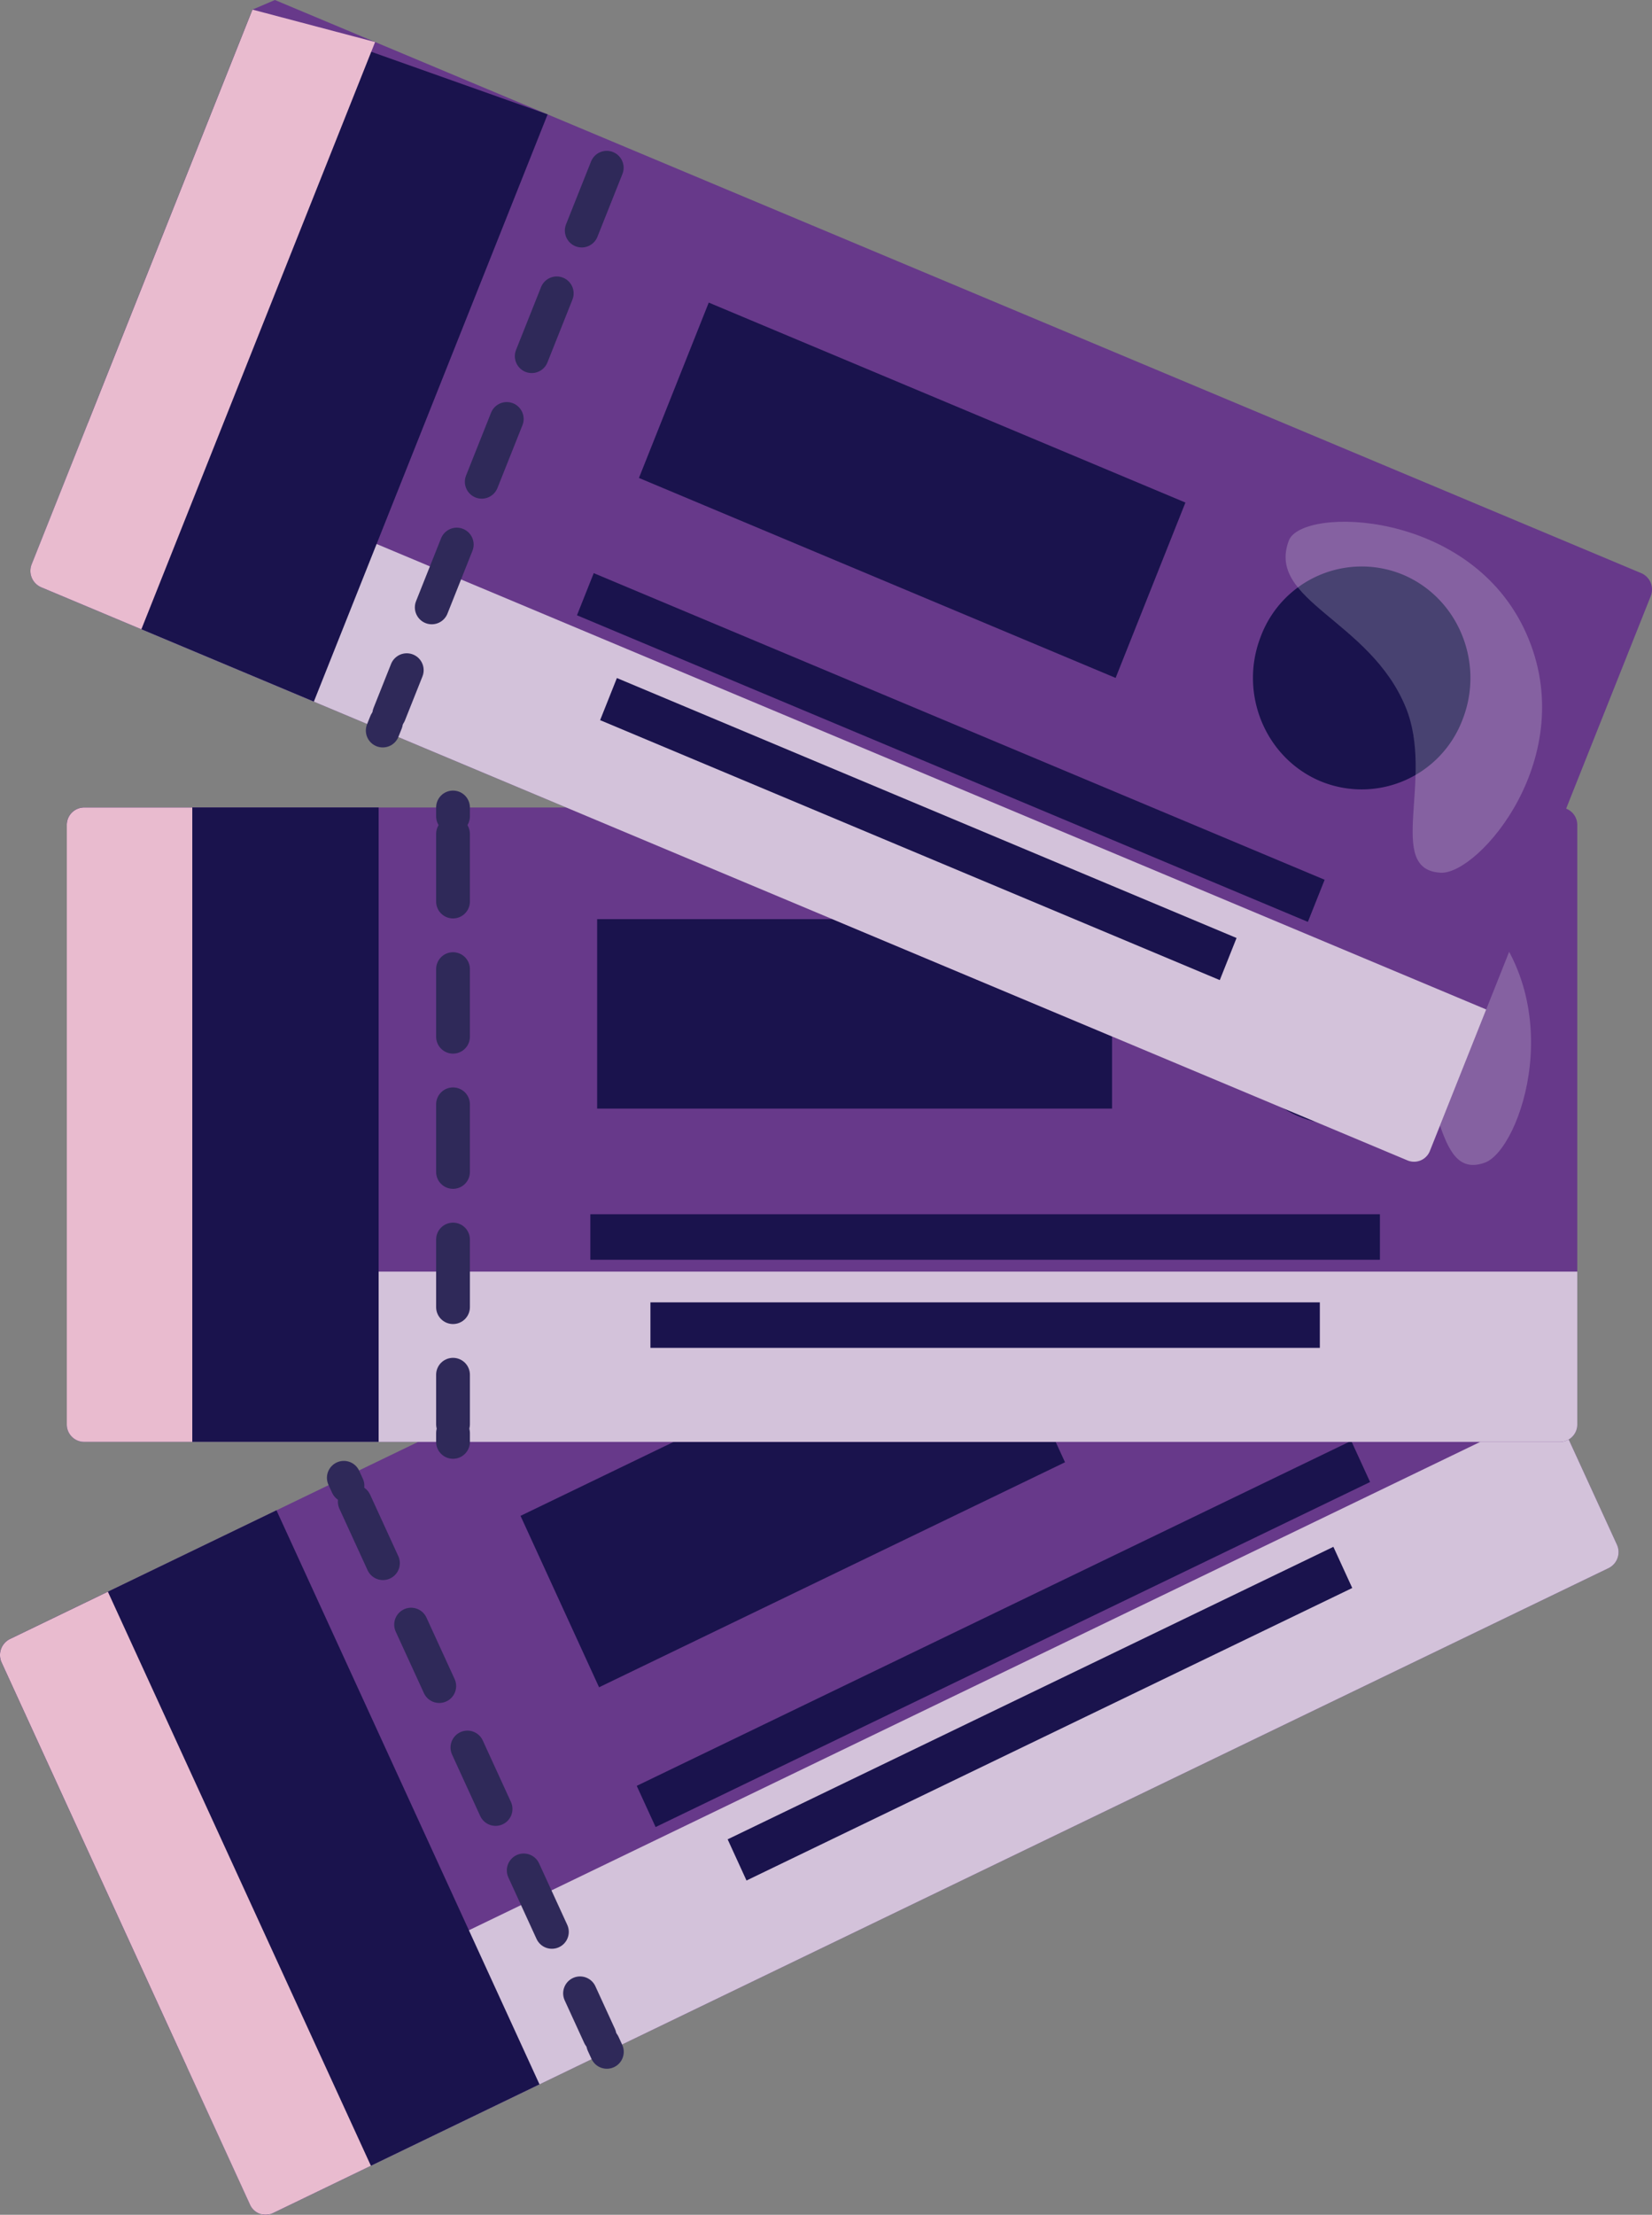 <?xml version="1.0" encoding="UTF-8"?>
<svg xmlns="http://www.w3.org/2000/svg" xmlns:xlink="http://www.w3.org/1999/xlink" id="Group_399" data-name="Group 399" width="370" height="495.752" viewBox="0 0 370 495.752">
  <rect x="0" y="0" width="370" height="495.752" fill="#808080" stroke="none"/>
  <defs>
    <clipPath id="clip-path">
      <rect id="Rectangle_233" data-name="Rectangle 233" width="370" height="495.752" fill="none"></rect>
    </clipPath>
    <clipPath id="clip-path-3">
      <rect id="Rectangle_214" data-name="Rectangle 214" width="320.672" height="180.928" fill="none"></rect>
    </clipPath>
    <clipPath id="clip-path-4">
      <rect id="Rectangle_215" data-name="Rectangle 215" width="83.076" height="139.463" fill="none"></rect>
    </clipPath>
    <clipPath id="clip-path-5">
      <rect id="Rectangle_219" data-name="Rectangle 219" width="79.241" height="54.763" fill="none"></rect>
    </clipPath>
    <clipPath id="clip-path-6">
      <rect id="Rectangle_220" data-name="Rectangle 220" width="338.308" height="38.117" fill="none"></rect>
    </clipPath>
    <clipPath id="clip-path-7">
      <rect id="Rectangle_221" data-name="Rectangle 221" width="28.109" height="142" fill="none"></rect>
    </clipPath>
    <clipPath id="clip-path-8">
      <rect id="Rectangle_225" data-name="Rectangle 225" width="69.261" height="68.49" fill="none"></rect>
    </clipPath>
    <clipPath id="clip-path-9">
      <rect id="Rectangle_226" data-name="Rectangle 226" width="326.055" height="165.38" fill="none"></rect>
    </clipPath>
    <clipPath id="clip-path-10">
      <rect id="Rectangle_227" data-name="Rectangle 227" width="77.201" height="138.707" fill="none"></rect>
    </clipPath>
    <clipPath id="clip-path-11">
      <rect id="Rectangle_231" data-name="Rectangle 231" width="57.451" height="78.569" fill="none"></rect>
    </clipPath>
  </defs>
  <g id="Group_398" data-name="Group 398" clip-path="url(#clip-path)">
    <g id="Group_397" data-name="Group 397">
      <g id="Group_396" data-name="Group 396" clip-path="url(#clip-path)">
        <path id="Path_2745" data-name="Path 2745" d="M62.146,448.707a3.811,3.811,0,0,0,5.132,1.888L366.439,306.213a3.988,3.988,0,0,0,1.836-5.252L312.638,179.609a3.8,3.8,0,0,0-5.113-1.89L8.367,322.1a3.994,3.994,0,0,0-1.856,5.257Z" transform="translate(-6.144 44.777)" fill="#67398a"></path>
        <g id="Group_371" data-name="Group 371" transform="translate(41.827 314.823)" style="mix-blend-mode: multiply;isolation: isolate">
          <g id="Group_370" data-name="Group 370">
            <g id="Group_369" data-name="Group 369" clip-path="url(#clip-path-3)">
              <path id="Path_2746" data-name="Path 2746" d="M312.274,251.358l14.175,30.915a3.988,3.988,0,0,1-1.837,5.252L25.452,431.907a3.811,3.811,0,0,1-5.132-1.888L6.145,399.1Z" transform="translate(-6.145 -251.358)" fill="#d3c2da"></path>
            </g>
          </g>
        </g>
        <path id="Path_2747" data-name="Path 2747" d="M206.327,298.727l59.7-28.814,58.911,128.5-59.7,28.814a3.811,3.811,0,0,1-5.132-1.888L204.47,303.983a4,4,0,0,1,1.857-5.257" transform="translate(-204.104 68.15)" fill="#1a134d"></path>
        <g id="Group_374" data-name="Group 374" transform="translate(0 356.288)" style="mix-blend-mode: multiply;isolation: isolate">
          <g id="Group_373" data-name="Group 373">
            <g id="Group_372" data-name="Group 372" clip-path="url(#clip-path-4)">
              <path id="Path_2748" data-name="Path 2748" d="M237.262,295.053,259.2,284.464l58.91,128.494-21.941,10.59a3.811,3.811,0,0,1-5.132-1.888L235.405,300.309a4,4,0,0,1,1.857-5.257" transform="translate(-235.039 -284.464)" fill="#e9bbcf"></path>
            </g>
          </g>
        </g>
        <line id="Line_7" data-name="Line 7" x2="0.819" y2="1.785" transform="translate(77.006 330.787)" fill="none" stroke="#2f2959" stroke-linecap="round" stroke-linejoin="round" stroke-width="7.566"></line>
        <line id="Line_8" data-name="Line 8" x2="54.822" y2="119.568" transform="translate(79.46 336.141)" fill="none" stroke="#2f2959" stroke-linecap="round" stroke-linejoin="round" stroke-width="7.566" stroke-dasharray="15.132 15.132"></line>
        <line id="Line_9" data-name="Line 9" x2="0.819" y2="1.785" transform="translate(135.099 457.495)" fill="none" stroke="#2f2959" stroke-linecap="round" stroke-linejoin="round" stroke-width="7.566"></line>
        <path id="Path_2749" data-name="Path 2749" d="M59.51,243.758a24.08,24.08,0,0,0,32.384,11.974,25.265,25.265,0,0,0,11.678-33.24,24.09,24.09,0,0,0-32.4-11.968A25.264,25.264,0,0,0,59.51,243.758" transform="translate(194.293 52.553)" fill="#1a134d"></path>
        <path id="Path_2763" data-name="Path 2763" d="M0,177.777l10.139.1L8.369.2-1.771.1Z" transform="translate(145.991 407.401) rotate(-115.191)" fill="#1a134d"></path>
        <path id="Path_2764" data-name="Path 2764" d="M0,150.732l10.137.1L8.636.2-1.5.1Z" transform="translate(166.467 419.611) rotate(-115.191)" fill="#1a134d"></path>
        <path id="Path_2765" data-name="Path 2765" d="M0,116.285l42.208.414L41.054.828-1.155.414Z" transform="translate(133.306 376.806) rotate(-115.191)" fill="#1a134d"></path>
        <g id="Group_377" data-name="Group 377" transform="translate(242.397 249.16)" opacity="0.2">
          <g id="Group_376" data-name="Group 376">
            <g id="Group_375" data-name="Group 375" clip-path="url(#clip-path-5)">
              <path id="Path_2750" data-name="Path 2750" d="M84.472,232.459c-19.511-7.212-38.309,7.521-44.537-5.5-3.508-7.358,22.472-35.587,50.9-26.1,28.143,9.381,31.537,44.609,25.482,50.715-8.935,9.012-16.04-13.274-31.847-19.117" transform="translate(-39.617 -198.932)" fill="#fff"></path>
            </g>
          </g>
        </g>
        <path id="Path_2751" data-name="Path 2751" d="M13.708,282.359a3.9,3.9,0,0,0,3.862,3.952h330.6a3.9,3.9,0,0,0,3.843-3.952V148.253a3.893,3.893,0,0,0-3.843-3.943H17.57a3.9,3.9,0,0,0-3.862,3.943Z" transform="translate(1.25 36.437)" fill="#67398a"></path>
        <g id="Group_380" data-name="Group 380" transform="translate(14.958 284.63)" style="mix-blend-mode: multiply;isolation: isolate">
          <g id="Group_379" data-name="Group 379">
            <g id="Group_378" data-name="Group 378" clip-path="url(#clip-path-6)">
              <path id="Path_2752" data-name="Path 2752" d="M352.016,227.251v34.165a3.894,3.894,0,0,1-3.842,3.952H17.57a3.9,3.9,0,0,1-3.862-3.952V227.251Z" transform="translate(-13.708 -227.251)" fill="#d3c2da"></path>
            </g>
          </g>
        </g>
        <path id="Path_2753" data-name="Path 2753" d="M237.487,144.31h65.981v142H237.487a3.9,3.9,0,0,1-3.862-3.95V148.253a3.9,3.9,0,0,1,3.862-3.943" transform="translate(-218.667 36.437)" fill="#1a134d"></path>
        <g id="Group_383" data-name="Group 383" transform="translate(14.958 180.747)" style="mix-blend-mode: multiply;isolation: isolate">
          <g id="Group_382" data-name="Group 382">
            <g id="Group_381" data-name="Group 381" clip-path="url(#clip-path-7)">
              <path id="Path_2754" data-name="Path 2754" d="M271.674,144.31h24.247v142H271.674a3.9,3.9,0,0,1-3.862-3.95V148.253a3.9,3.9,0,0,1,3.862-3.943" transform="translate(-267.812 -144.31)" fill="#e9bbcf"></path>
            </g>
          </g>
        </g>
        <line id="Line_10" data-name="Line 10" y2="1.973" transform="translate(101.462 180.746)" fill="none" stroke="#2f2959" stroke-linecap="round" stroke-linejoin="round" stroke-width="7.566"></line>
        <line id="Line_11" data-name="Line 11" y2="132.139" transform="translate(101.462 186.663)" fill="none" stroke="#2f2959" stroke-linecap="round" stroke-linejoin="round" stroke-width="7.566" stroke-dasharray="15.132 15.132"></line>
        <line id="Line_12" data-name="Line 12" y2="1.973" transform="translate(101.462 320.774)" fill="none" stroke="#2f2959" stroke-linecap="round" stroke-linejoin="round" stroke-width="7.566"></line>
        <path id="Path_2755" data-name="Path 2755" d="M37.32,186.085c0,13.8,10.9,24.978,24.336,24.978,13.452,0,24.358-11.18,24.358-24.978S75.107,161.1,61.656,161.1c-13.433,0-24.336,11.185-24.336,24.981" transform="translate(238.428 40.677)" fill="#1a134d"></path>
        <rect id="Rectangle_222" data-name="Rectangle 222" width="176.846" height="10.188" transform="translate(132.218 271.795)" fill="#1a134d"></rect>
        <rect id="Rectangle_223" data-name="Rectangle 223" width="149.927" height="10.184" transform="translate(145.678 291.518)" fill="#1a134d"></rect>
        <rect id="Rectangle_224" data-name="Rectangle 224" width="115.328" height="42.402" transform="translate(133.74 205.74)" fill="#1a134d"></rect>
        <g id="Group_386" data-name="Group 386" transform="translate(273.649 192.27)" opacity="0.2">
          <g id="Group_385" data-name="Group 385">
            <g id="Group_384" data-name="Group 384" clip-path="url(#clip-path-8)">
              <path id="Path_2756" data-name="Path 2756" d="M60.211,190.282c-14.666-15.049-37.784-9.926-38.019-24.43-.122-8.19,35.1-22.389,56.887-1.384,21.573,20.781,10.03,54.14,2.018,57.02-11.825,4.251-9.007-19.017-20.886-31.206" transform="translate(-22.192 -153.51)" fill="#fff"></path>
            </g>
          </g>
        </g>
        <path id="Path_2757" data-name="Path 2757" d="M49.727,2.151.286,126.294A3.989,3.989,0,0,0,2.4,131.449l306.043,128.3a3.808,3.808,0,0,0,5.01-2.167L362.9,133.443a3.98,3.98,0,0,0-2.1-5.141L54.757,0" transform="translate(6.813 0)" fill="#67398a"></path>
        <g id="Group_389" data-name="Group 389" transform="translate(6.814 94.666)" style="mix-blend-mode: multiply;isolation: isolate">
          <g id="Group_388" data-name="Group 388">
            <g id="Group_387" data-name="Group 387" clip-path="url(#clip-path-9)">
              <path id="Path_2758" data-name="Path 2758" d="M356.471,206.874l-12.6,31.627a3.809,3.809,0,0,1-5.011,2.167L32.821,112.364A3.988,3.988,0,0,1,30.7,107.21L43.3,75.581Z" transform="translate(-30.416 -75.582)" fill="#d3c2da"></path>
            </g>
          </g>
        </g>
        <path id="Path_2759" data-name="Path 2759" d="M318.456,25.171,266.1,156.62l-61.078-25.606a3.987,3.987,0,0,1-2.118-5.154L252.347,1.717" transform="translate(-195.807 0.434)" fill="#1a134d"></path>
        <g id="Group_392" data-name="Group 392" transform="translate(6.814 2.15)" style="mix-blend-mode: multiply;isolation: isolate">
          <g id="Group_391" data-name="Group 391">
            <g id="Group_390" data-name="Group 390" clip-path="url(#clip-path-10)">
              <path id="Path_2760" data-name="Path 2760" d="M311.47,8.976,259.12,140.424l-22.446-9.409a3.989,3.989,0,0,1-2.118-5.155L284,1.717" transform="translate(-234.27 -1.717)" fill="#e9bbcf"></path>
            </g>
          </g>
        </g>
        <line id="Line_13" data-name="Line 13" x1="48.714" y2="122.322" transform="translate(87.177 37.548)" fill="none" stroke="#2f2959" stroke-linecap="round" stroke-linejoin="round" stroke-width="7.566" stroke-dasharray="15.132 15.132"></line>
        <line id="Line_14" data-name="Line 14" x1="0.728" y2="1.825" transform="translate(85.723 161.696)" fill="none" stroke="#2f2959" stroke-linecap="round" stroke-linejoin="round" stroke-width="7.566"></line>
        <path id="Path_2761" data-name="Path 2761" d="M35.126,116.751c-5.084,12.773.884,27.353,13.322,32.567A24.14,24.14,0,0,0,80.2,135.649c5.087-12.772-.884-27.358-13.336-32.58a24.142,24.142,0,0,0-31.741,13.682" transform="translate(247.316 25.554)" fill="#1a134d"></path>
        <path id="Path_2766" data-name="Path 2766" d="M0,11.759l177.5,1.61-.09-10.149L-.09,1.61Z" transform="translate(292.234 207.809) rotate(-157.774)" fill="#1a134d"></path>
        <path id="Path_2767" data-name="Path 2767" d="M0,11.511l150.484,1.365-.09-10.147L-.09,1.365Z" transform="translate(272.597 220.613) rotate(-157.774)" fill="#1a134d"></path>
        <path id="Path_2768" data-name="Path 2768" d="M0,43.3l115.759,1.05L115.382,2.1-.376,1.05Z" transform="translate(249.121 152.573) rotate(-157.774)" fill="#1a134d"></path>
        <g id="Group_395" data-name="Group 395" transform="translate(287.937 116.786)" opacity="0.2">
          <g id="Group_394" data-name="Group 394" transform="translate(0)">
            <g id="Group_393" data-name="Group 393" clip-path="url(#clip-path-11)">
              <path id="Path_2762" data-name="Path 2762" d="M47.078,134.813c-8.026-19.622-31.316-23.852-26.186-37.368,2.905-7.633,40.744-7.108,53.171,20.794,12.309,27.609-10.676,54.011-19.155,53.566-12.514-.653-1.327-21.1-7.83-36.992" transform="translate(-20.162 -93.243)" fill="#fff"></path>
            </g>
          </g>
        </g>
      </g>
    </g>
  </g>
</svg>

